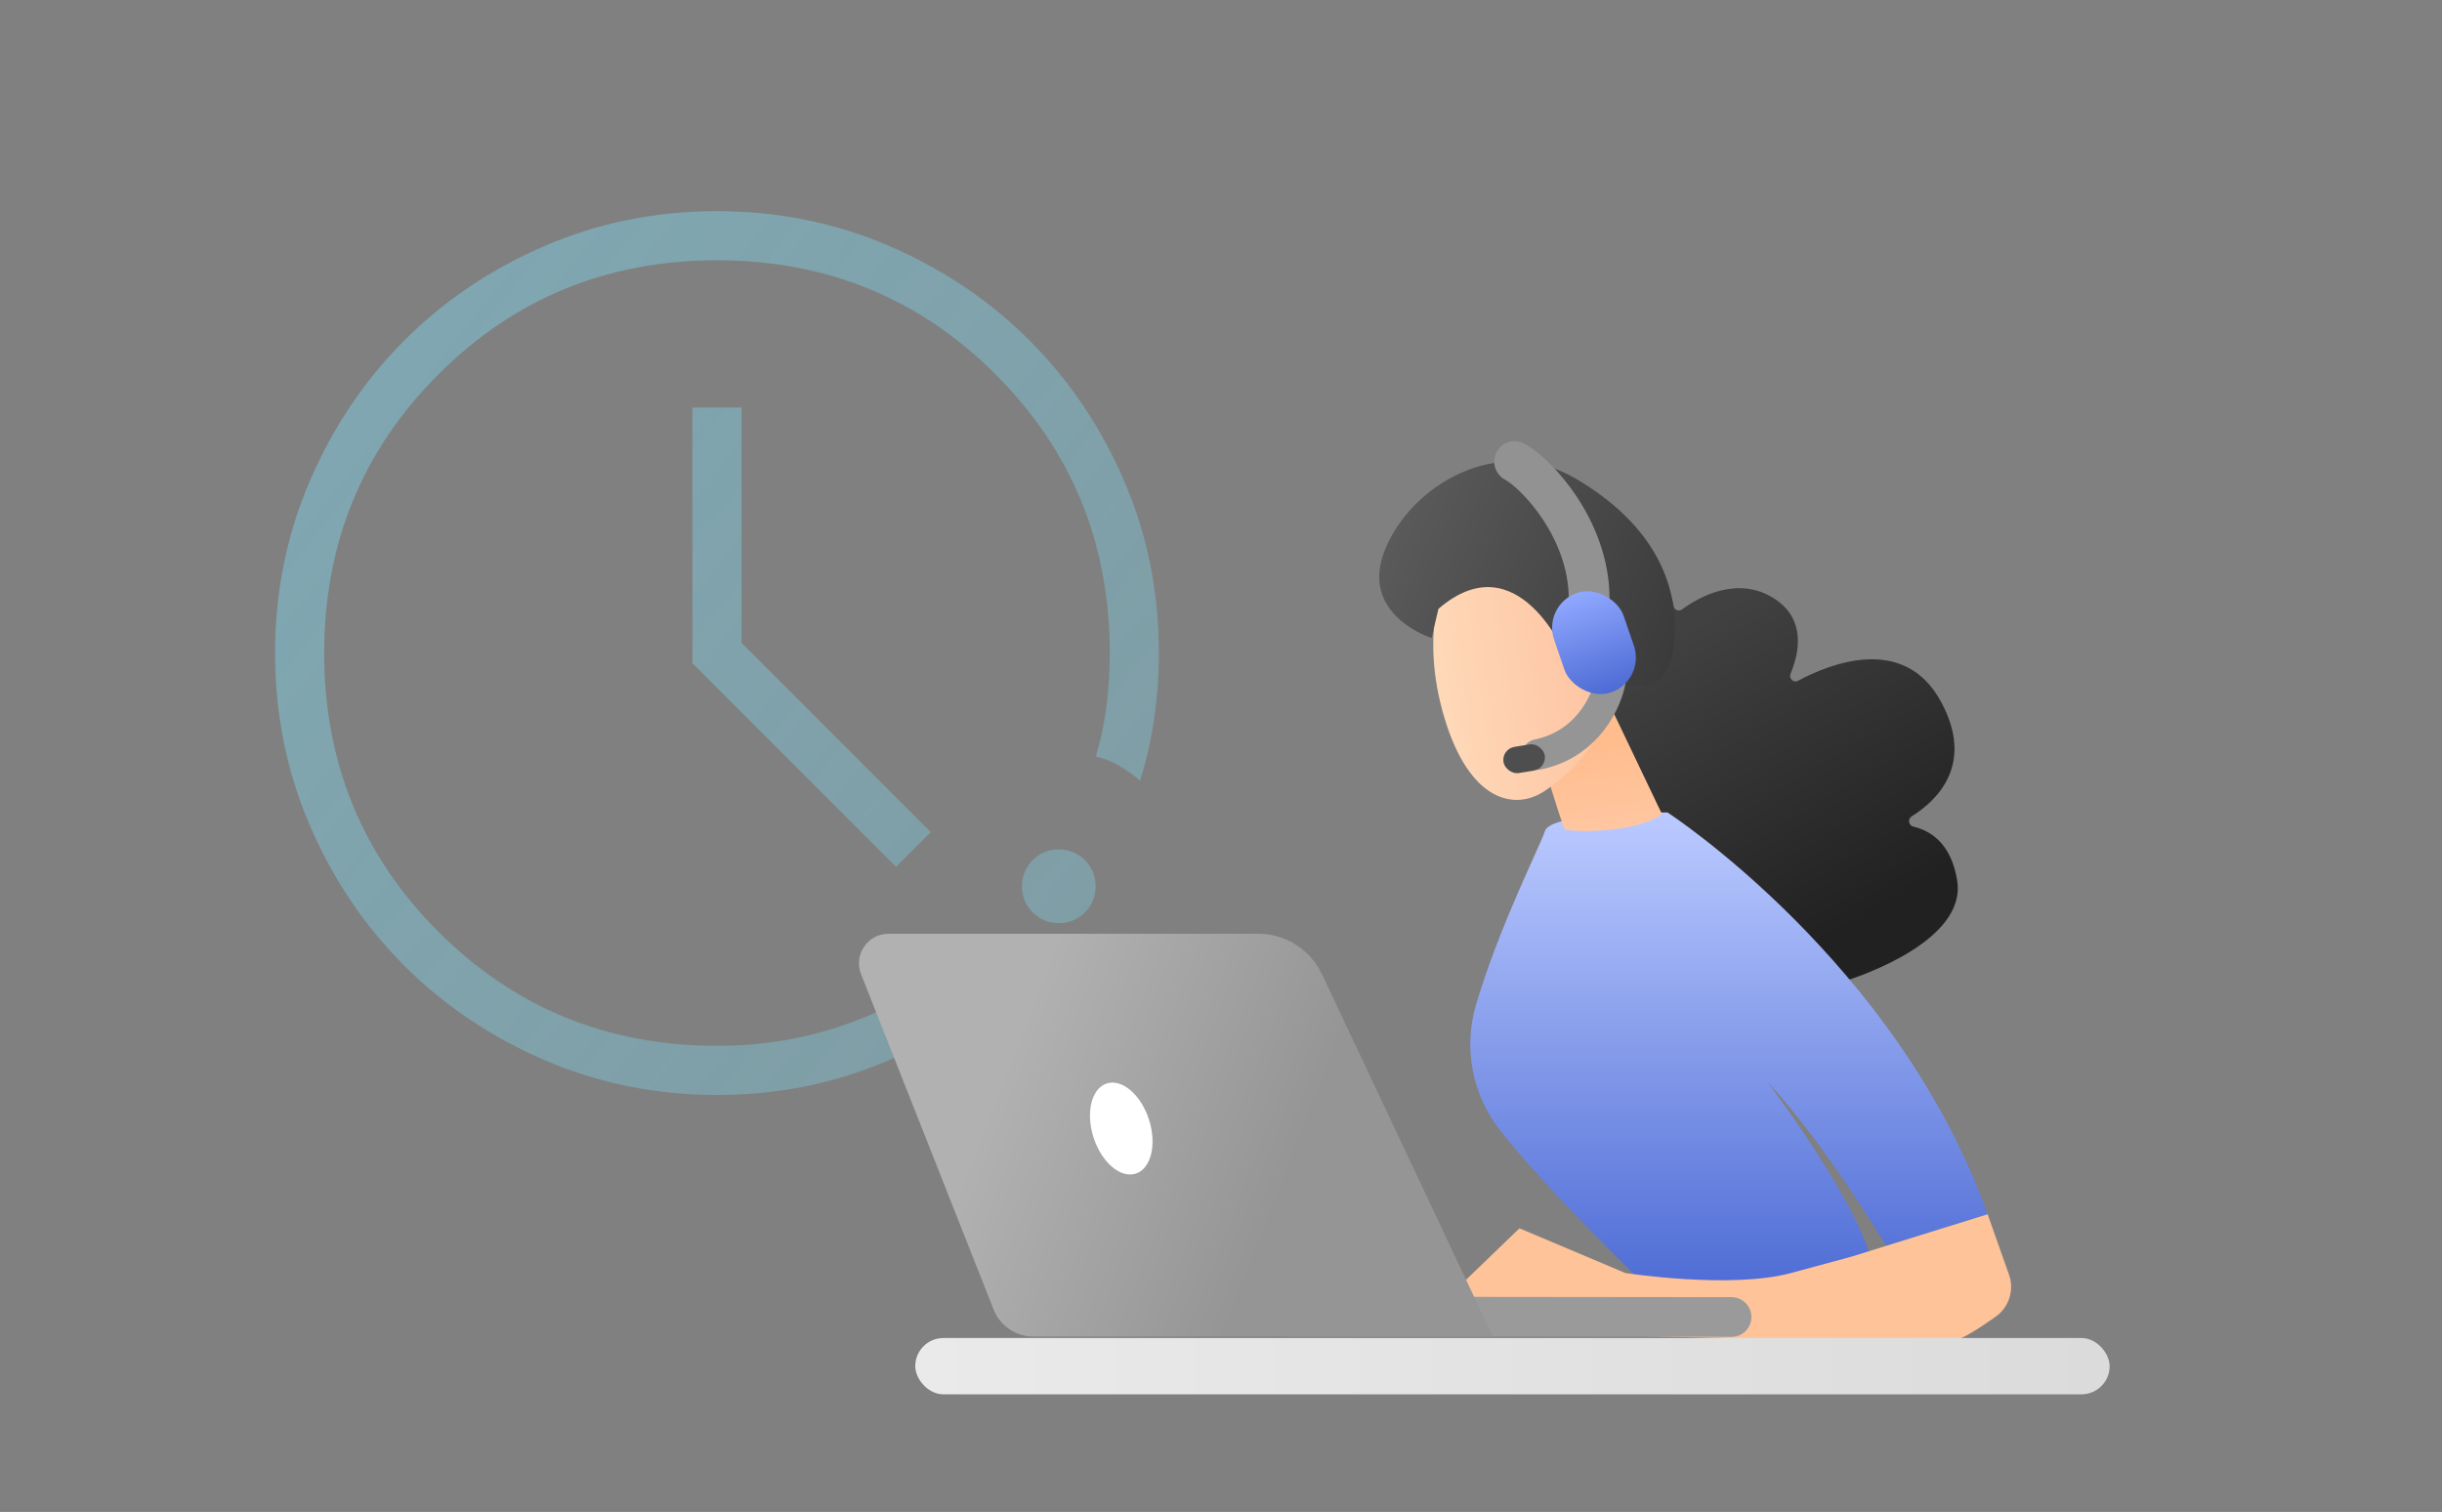 <svg width="344" height="213" viewBox="0 0 344 213" fill="none" xmlns="http://www.w3.org/2000/svg">
<rect x="0" y="0" width="344" height="213" fill="#808080" stroke="none"/>
<g clip-path="url(#clip0_3176_835)">
<path d="M101 154.25C92.389 154.25 84.296 152.617 76.722 149.35C69.149 146.083 62.561 141.649 56.958 136.049C51.356 130.449 46.92 123.863 43.652 116.291C40.384 108.721 38.75 100.631 38.75 92.022C38.75 83.415 40.383 75.322 43.651 67.743C46.917 60.166 51.351 53.575 56.951 47.968C62.551 42.362 69.137 37.925 76.709 34.656C84.279 31.385 92.369 29.75 100.978 29.75C109.585 29.75 117.678 31.384 125.257 34.652C132.834 37.92 139.426 42.356 145.032 47.958C150.637 53.561 155.075 60.149 158.344 67.722C161.615 75.296 163.25 83.389 163.25 92C163.25 95.112 163.033 98.167 162.598 101.165C162.164 104.162 161.498 107.101 160.603 109.983C159.699 109.203 158.735 108.511 157.71 107.908C156.686 107.305 155.571 106.862 154.366 106.579C155.065 104.228 155.568 101.849 155.875 99.442C156.181 97.034 156.333 94.553 156.333 92C156.333 76.553 150.973 63.469 140.252 52.748C129.531 42.027 116.447 36.667 101 36.667C85.553 36.667 72.469 42.027 61.748 52.748C51.027 63.469 45.667 76.553 45.667 92C45.667 107.447 51.027 120.531 61.748 131.252C72.469 141.973 85.553 147.333 101 147.333C107.234 147.333 113.14 146.375 118.719 144.459C124.298 142.544 129.428 139.862 134.107 136.414C134.87 137.309 135.684 138.151 136.548 138.94C137.413 139.73 138.377 140.395 139.441 140.935C134.093 145.129 128.184 148.397 121.714 150.738C115.242 153.079 108.337 154.25 101 154.25ZM149.157 130.042C147.707 130.042 146.479 129.541 145.472 128.539C144.466 127.538 143.963 126.312 143.963 124.861C143.963 123.411 144.464 122.183 145.466 121.176C146.467 120.17 147.693 119.667 149.143 119.667C150.594 119.667 151.822 120.168 152.828 121.169C153.835 122.17 154.338 123.396 154.338 124.847C154.338 126.297 153.837 127.526 152.835 128.532C151.835 129.538 150.609 130.042 149.157 130.042ZM126.22 122.113L97.542 93.433V57.417H104.458V90.563L131.113 117.22L126.22 122.113Z" fill="url(#paint0_linear_3176_835)"/>
<path d="M226.439 81.134C228.307 81.039 235.144 80.993 235.742 85.349C235.822 85.925 236.464 86.195 236.926 85.859C239.29 84.133 244.751 81.013 249.917 84.313C254.478 87.228 253.44 92.011 252.241 94.876C251.95 95.568 252.626 96.255 253.271 95.911C257.861 93.452 268.251 89.327 273.421 98.847C278.243 107.724 272.806 112.814 269.296 115.002C268.703 115.372 268.85 116.299 269.521 116.453C271.822 116.978 274.87 118.709 275.71 124.097C277.028 132.542 261.876 137.576 260.095 138.137C259.982 138.172 259.75 138.16 259.75 138.16L231.002 133.08C230.779 133.041 230.583 132.898 230.471 132.693L215.769 105.534C215.65 105.315 215.639 105.047 215.739 104.815L225.775 81.61C225.895 81.333 226.147 81.151 226.436 81.135L226.439 81.134Z" fill="url(#paint1_linear_3176_835)"/>
<path d="M233.157 182.392C233.157 182.392 218.484 168.42 211.26 159.165C207.355 154.163 206.13 147.576 207.936 141.494C211.232 130.385 217.094 118.878 217.627 117.086C218.446 114.34 234.899 114.455 234.899 114.455C234.899 114.455 267.275 135.468 279.995 171.061L265.709 175.509C265.709 175.509 257.256 161.327 248.903 152.31C248.903 152.31 263.356 171.402 263.863 179.218L233.153 182.392H233.157Z" fill="url(#paint2_linear_3176_835)"/>
<path d="M215.636 101.745C215.808 102.316 220.102 116.551 220.437 116.847C220.772 117.142 229.855 117.63 234.129 114.71L226.878 99.529L215.636 101.745V101.745Z" fill="url(#paint3_linear_3176_835)"/>
<path d="M203.502 81.665C203.502 81.665 199.918 89.279 203.476 101.138C207.034 112.996 213.418 114.217 217.573 111.444C221.728 108.671 227.159 103.651 228.146 93.042C229.134 82.433 208.41 72.047 203.5 81.665H203.502Z" fill="url(#paint4_linear_3176_835)"/>
<path d="M220.579 92.385C220.579 92.385 213.832 76.112 202.632 85.771L201.66 89.875C201.66 89.875 191.389 86.638 195.089 77.472C198.79 68.303 211.028 61.048 221.922 67.402C232.816 73.756 236.705 82.301 235.841 90.725C234.977 99.148 228.661 96.061 228.661 96.061C228.661 96.061 227.625 89.815 224.651 88.619C221.675 87.423 221.592 92.123 221.592 92.123L220.579 92.383V92.385Z" fill="url(#paint5_linear_3176_835)"/>
<path d="M222.67 92.371C222.67 92.371 219.233 84.113 224.415 83.98C229.597 83.847 227.238 91.925 226.112 94.865L222.67 92.371V92.371Z" fill="#FFCCAB"/>
<path d="M203.263 183.43L214.043 173.038L228.956 179.338C228.956 179.338 243.801 181.638 252.298 179.338L260.794 177.039L279.995 171.062L283.01 179.584C283.775 181.747 283.006 184.149 281.135 185.48C279.474 186.659 277.527 187.957 276.286 188.501C273.759 189.607 213.955 187.735 213.955 187.735L203.261 183.432L203.263 183.43Z" fill="#FFC39A"/>
<path d="M244.062 188.331C244.014 188.333 243.966 188.335 243.917 188.335L181.378 188.268C179.832 188.268 178.581 187.011 178.581 185.467C178.581 183.92 179.842 182.642 181.384 182.67L243.923 182.737C245.469 182.737 246.72 183.994 246.72 185.538C246.72 187.037 245.54 188.258 244.062 188.331V188.331Z" fill="#9A9A9A"/>
<path d="M125.162 131.548H177.244C181.086 131.548 184.583 133.764 186.222 137.239L210.3 188.295H145.577C143.101 188.295 140.876 186.782 139.967 184.479L121.295 137.236C120.217 134.506 122.229 131.548 125.162 131.548Z" fill="url(#paint6_linear_3176_835)"/>
<path d="M161.855 157.727C162.983 161.234 162.151 164.64 159.994 165.334C157.837 166.028 155.173 163.748 154.045 160.241C152.917 156.734 153.75 153.329 155.906 152.635C158.063 151.941 160.727 154.221 161.855 157.727Z" fill="white"/>
<path d="M226.876 95.799C226.397 98.699 223.67 104.857 216.597 106.295" stroke="#959595" stroke-width="4.311" stroke-linecap="round"/>
<path d="M213.364 65.032C216.336 66.614 223.86 74.449 223.86 84.369" stroke="#929292" stroke-width="5.748" stroke-linecap="round"/>
<rect x="217.244" y="85.213" width="10.352" height="14.809" rx="5.176" transform="rotate(-18.941 217.244 85.213)" fill="url(#paint7_linear_3176_835)"/>
<rect x="211.493" y="105.514" width="5.893" height="3.737" rx="1.869" transform="rotate(-9.229 211.493 105.514)" fill="#4E4E4E"/>
<rect x="128.932" y="188.496" width="168.249" height="7.931" rx="3.965" fill="url(#paint8_linear_3176_835)"/>
</g>
<defs>
<linearGradient id="paint0_linear_3176_835" x1="230" y1="183" x2="61" y2="48" gradientUnits="userSpaceOnUse">
<stop stop-color="#7FCDE2" stop-opacity="0.3"/>
<stop offset="1" stop-color="#7FCDE2" stop-opacity="0.5"/>
</linearGradient>
<linearGradient id="paint1_linear_3176_835" x1="256.409" y1="132.893" x2="231.97" y2="92.084" gradientUnits="userSpaceOnUse">
<stop stop-color="#212121"/>
<stop offset="1" stop-color="#414141"/>
</linearGradient>
<linearGradient id="paint2_linear_3176_835" x1="243.557" y1="114.454" x2="243.557" y2="182.392" gradientUnits="userSpaceOnUse">
<stop stop-color="#BBCAFF"/>
<stop offset="1" stop-color="#4D6BD5"/>
</linearGradient>
<linearGradient id="paint3_linear_3176_835" x1="228.681" y1="132.604" x2="224.421" y2="105.256" gradientUnits="userSpaceOnUse">
<stop stop-color="#FED2BA"/>
<stop offset="1" stop-color="#FFBD8E"/>
</linearGradient>
<linearGradient id="paint4_linear_3176_835" x1="200.432" y1="96.837" x2="245.533" y2="90.728" gradientUnits="userSpaceOnUse">
<stop stop-color="#FEDBBA"/>
<stop offset="1" stop-color="#FFB08E"/>
</linearGradient>
<linearGradient id="paint5_linear_3176_835" x1="239.95" y1="91.877" x2="194.436" y2="72.801" gradientUnits="userSpaceOnUse">
<stop stop-color="#383838"/>
<stop offset="1" stop-color="#5C5C5C"/>
</linearGradient>
<linearGradient id="paint6_linear_3176_835" x1="180.151" y1="169.236" x2="140.183" y2="153.565" gradientUnits="userSpaceOnUse">
<stop stop-color="#959595"/>
<stop offset="1" stop-color="#B1B1B1"/>
</linearGradient>
<linearGradient id="paint7_linear_3176_835" x1="222.42" y1="85.213" x2="222.42" y2="100.022" gradientUnits="userSpaceOnUse">
<stop stop-color="#90A8FF"/>
<stop offset="1" stop-color="#4D6BD5"/>
</linearGradient>
<linearGradient id="paint8_linear_3176_835" x1="128.932" y1="192.462" x2="297.181" y2="192.462" gradientUnits="userSpaceOnUse">
<stop stop-color="#EAEAEA"/>
<stop offset="1" stop-color="#DBDBDB"/>
</linearGradient>
<clipPath id="clip0_3176_835">
<rect width="344" height="212" fill="white" transform="translate(0 0.5)"/>
</clipPath>
</defs>
</svg>
